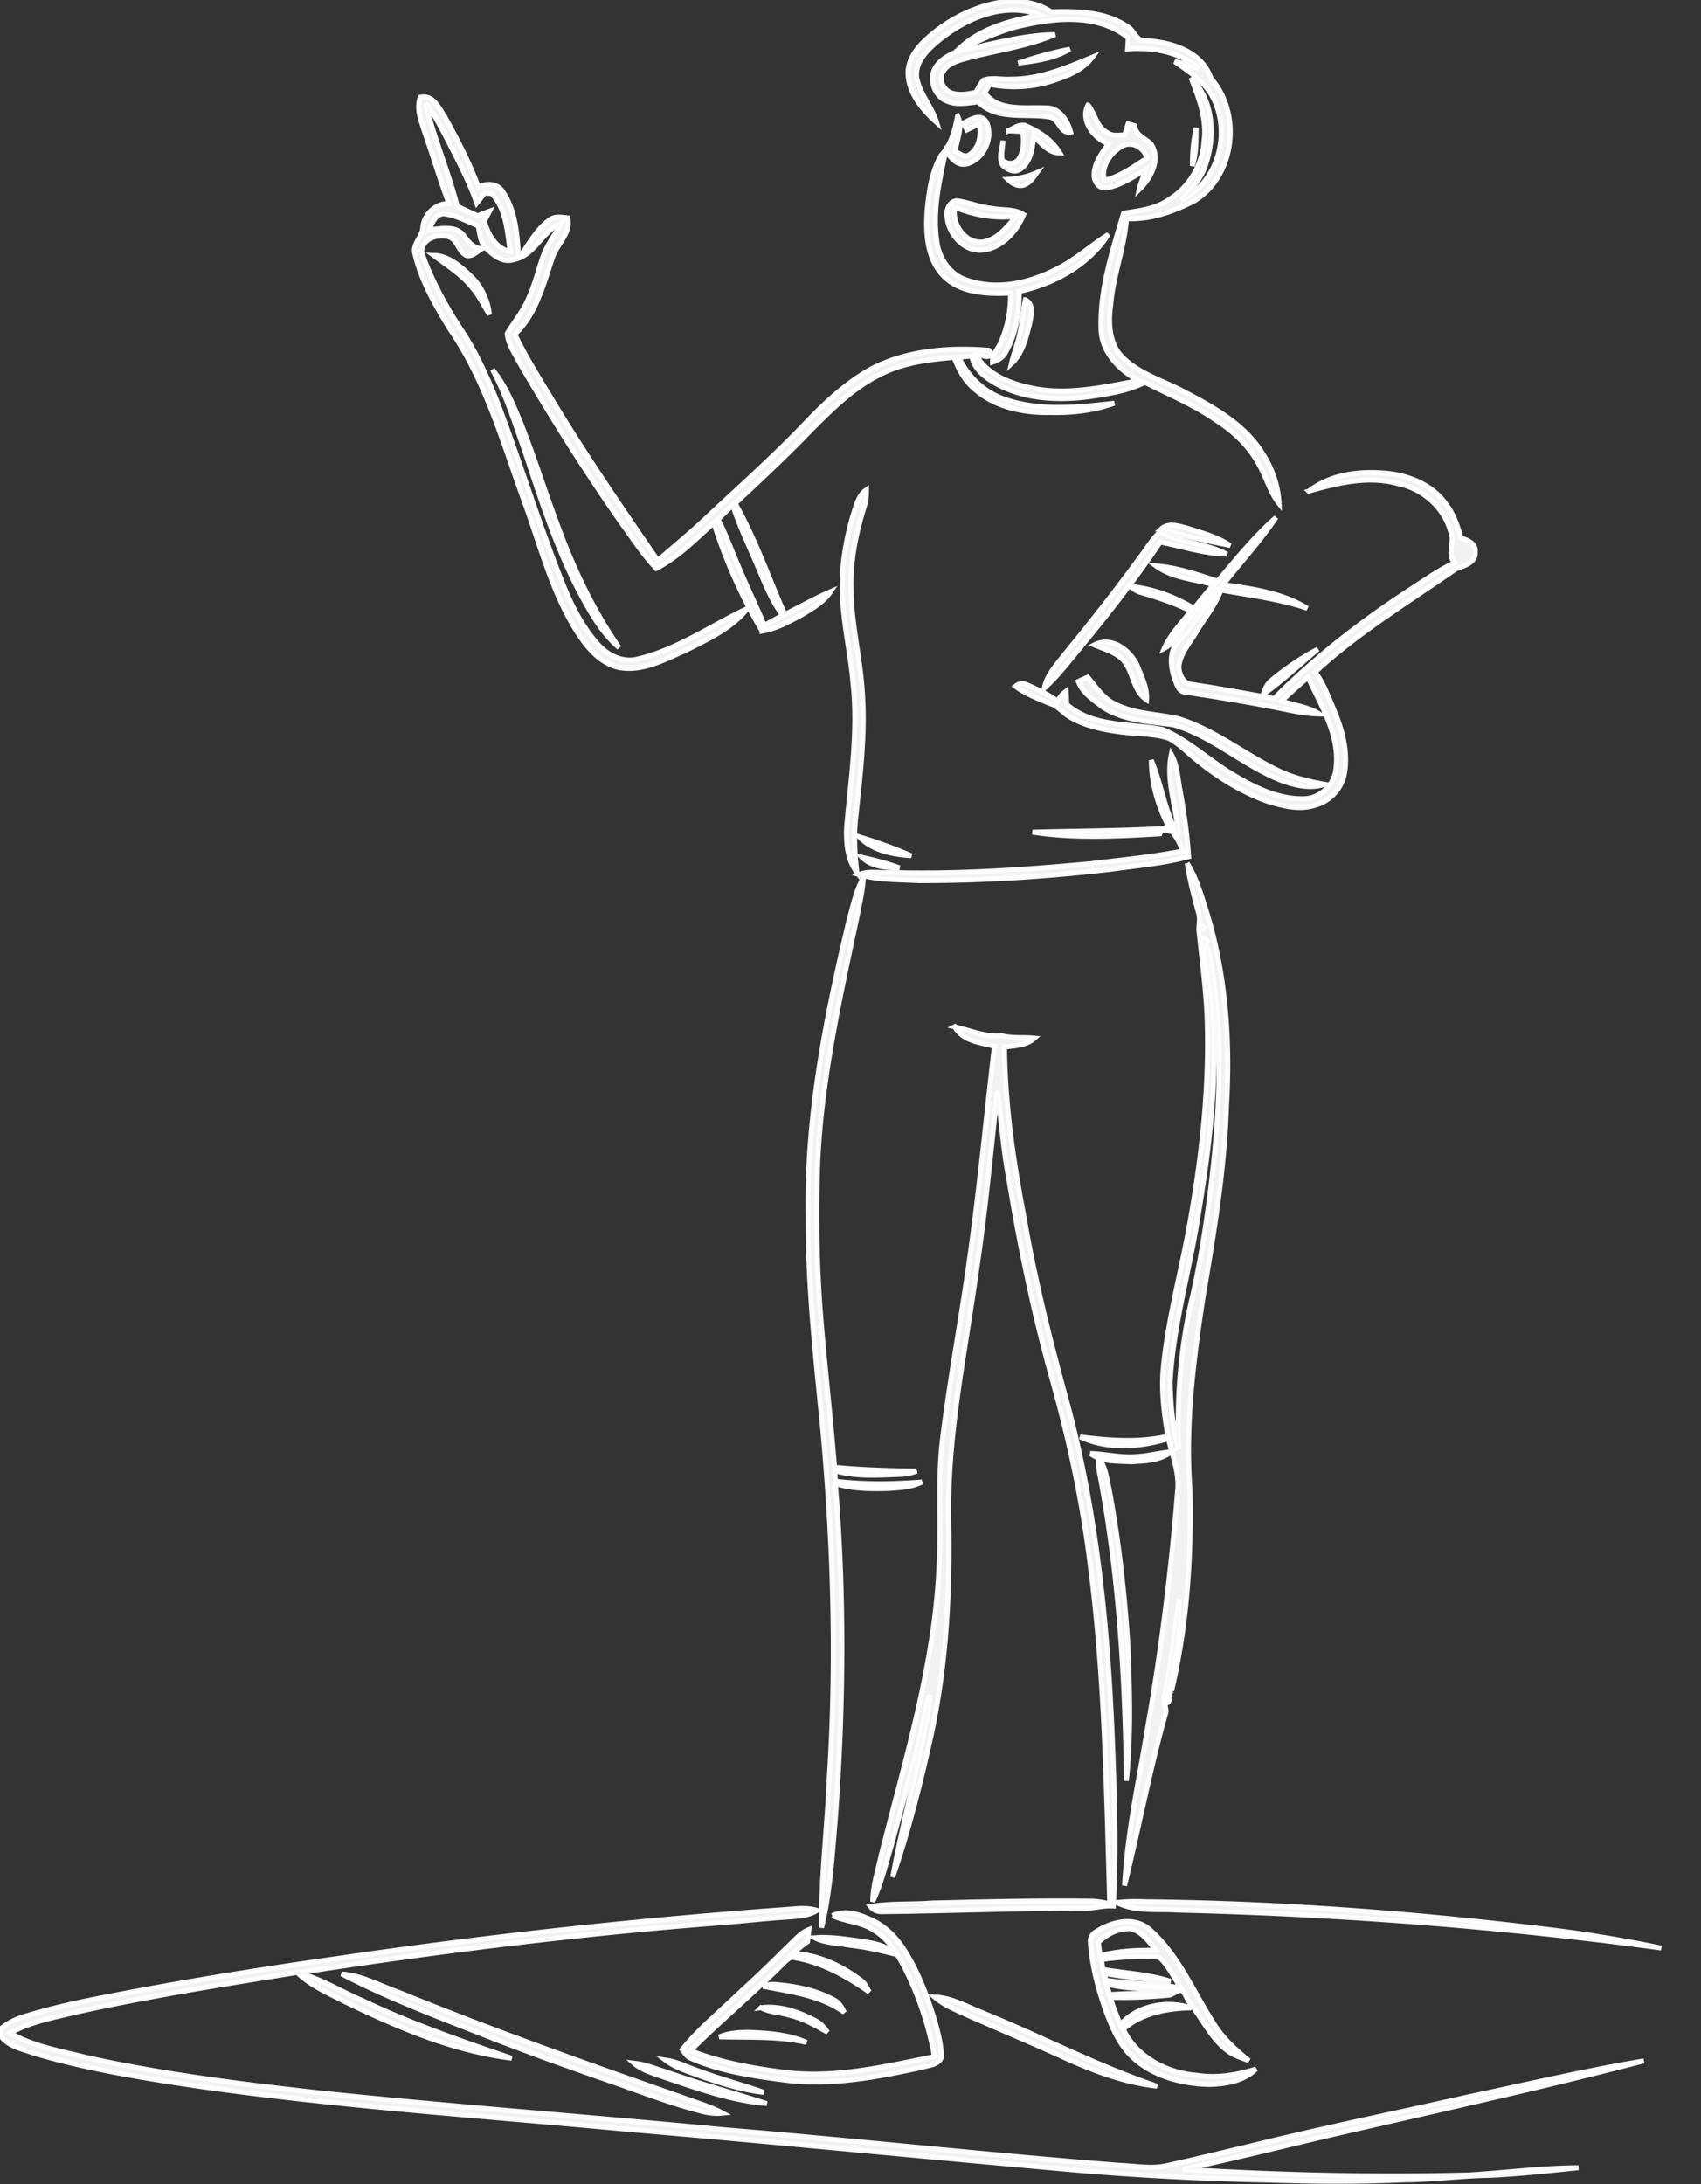 <svg xmlns="http://www.w3.org/2000/svg" width="345" height="443" fill="none"><rect width="100%" height="100%" fill="#333333" stroke="none"/><g fill="#F8F8F8" stroke="#fff" clip-path="url(#a)"><path d="M188.118 7.717c3.94-3.514 8.78-6.085 13.981-7.117 3.754-.722 7.863-.355 11.109 1.796 5.248-.164 10.98-.059 15.481 3.007 1.413.746 1.74 2.99 3.596 2.822 5.242.28 11.5 2.15 13.333 7.659 6.293 7.146 4.88 19.824-3.392 24.872-4.226 2.157-8.925 3.859-13.747 3.596-.397 5.905-2.709 11.507-3.187 17.417-.526 3.73-.368 8.137 2.58 10.883 3.479 3.317 8.26 4.622 12.405 6.866 5.773 3.031 11.821 6.354 15.481 11.95 2.131 3.16 3.502 6.884 3.683 10.702-1.903-2.361-2.586-5.386-4.109-7.963-2.026-3.84-5.318-6.849-8.955-9.145-4.425-3.043-9.404-5.106-14.18-7.502-3.514 1.766-7.472 2.331-11.319 2.92-6.415.816-13.344.49-19.077-2.786-2.119-1.218-4.29-2.909-4.705-5.48-.875.077-1.751.158-2.615.246 1.786 3.922 5.114 7.07 9.206 8.492 7.174 2.524 14.938 1.656 22.329.828-4.139 1.492-8.558 2.005-12.942 1.9-5.569.123-11.541-1.119-15.721-5.042-1.856-1.626-2.983-3.87-3.841-6.138-5.038.408-10.204 1.044-14.781 3.346-5.551 2.693-9.976 7.106-14.278 11.42-4.933 5.134-10.146 9.978-15.33 14.851 4.057 7.164 6.731 14.981 10.052 22.488 3.112-1.527 6.13-3.241 9.311-4.622-1.471 2.209-3.864 3.515-6.082 4.85-2.499 1.311-5.009 2.728-7.834 3.188a107 107 0 0 1-9.802-21.981c-3.677 3.323-7.215 6.977-11.669 9.268-2.481-2.6-4.437-5.619-6.544-8.516-7.548-10.702-14.535-21.806-21.138-33.12-.963-1.935-2.387-3.806-2.551-6.021 1.425-2.396 3.281-4.547 4.338-7.152 1.249-2.664 1.903-5.538 2.866-8.295.846-2.53 2.533-4.634 3.788-6.96-3.905 1.597-5.382 6.634-9.702 7.426-2.014.682-3.987-.758-5.353-2.11-1.424-1.154-1.47-3.09-1.821-4.739-2.288-.938-4.53-2.18-7.023-2.454-1.652.082-2.329 1.941-2.907 3.224 2.312-.187 5.29-.968 6.994 1.136.934 1.312 1.973 2.635 3.736 2.717-.975.53-1.845 1.568-3.047 1.434-1.857-.74-1.892-3.381-3.888-3.883-1.91-.425-4.501.135-5.166 2.221-.38.816.192 1.673.402 2.46 1.91 5.013 4.524 9.734 7.472 14.217 3.06 4.587 5.3 9.647 7.344 14.747 4.588 12.09 8.359 24.476 13.129 36.501 1.821 4.483 3.993 8.936 7.262 12.561 1.967 2.221 5.002 3.725 8.003 2.979 8.073-1.906 14.944-6.802 22.34-10.294-3.175 4.063-8.032 6.22-12.51 8.522-4.203 1.795-8.604 4.296-13.338 3.532-4.168-.804-6.924-4.383-9.055-7.764-4.956-8.096-7.261-17.417-10.501-26.253-4.285-11.798-7.73-24.161-14.939-34.613-2.918-4.756-5.779-9.682-7.098-15.15-.724-2.098 1.494-3.572 1.553-5.583.28-2.658 2.592-4.856 5.3-4.803-1.792-4.722-3.187-9.583-4.874-14.34-.724-2.325-1.792-4.75-.952-7.204 2.621-.618 3.771 2.133 4.974 3.9 2.533 4.634 5.02 9.337 6.824 14.31 1.635-.81 3.724-.822 4.869.81 2.667 3.771 2.994 8.65 3.292 13.103.14-.058.42-.169.566-.227 1.781-2.553 3.328-5.427 5.978-7.205 1.045-.63 2.276-.355 3.415-.239.776 3.142-2.259 5.375-3.106 8.184-1.862 5.421-3.263 11.332-7.594 15.43 1.926 4.115 4.354 7.962 6.678 11.856 6.958 11.64 14.611 22.843 22.293 34.011 2.995-2.541 5.99-5.071 8.891-7.717 7.215-6.785 14.658-13.343 21.471-20.541 3.952-4.075 8.178-8.004 13.204-10.72 7.245-3.655 15.627-4.284 23.596-3.649.122.163.361.484.478.647-.455 1.341-2.13.094-3.088.303 2.329 4.087 7.087 5.864 11.465 6.75 7.175 1.458 14.407-.233 21.459-1.533-3.969-2.174-7.612-5.951-7.589-10.754-.198-7.974 2.353-15.674 4.583-23.228 3.205-.49 6.614-.869 9.322-2.822 4.069-2.524 6.719-7.076 7-11.838.595-4.448-1.075-8.697-2.627-12.766 4.524 4.442 4.915 11.7 3.018 17.44-.829 2.938-2.983 5.142-5.003 7.31 7.834-3.69 10.35-14.485 5.919-21.649-1.798-2.745-4.612-4.552-7.244-6.406 1.663.245 3.222.875 4.816 1.37-3.929-3.41-9.335-4.296-14.378-3.917l.122-2.256c-5.79-4.698-13.887-4.179-20.746-2.675-4.886.938-9.335 3.212-13.853 5.147 4.396-4.395 10.747-6.056 16.725-7.094-7.035-2.734-14.705.484-20.268 4.896-2.347 1.918-5.114 4.43-4.746 7.759.613 3.34 3.094 5.928 4.063 9.145-2.814-2.5-5.61-5.788-5.826-9.71-.169-2.997 1.821-5.544 3.946-7.439ZM86.328 20.978c1.693 7.07 4.618 13.803 6.422 20.856 1.377.647 2.75 1.3 4.144 1.912q1.202-.472 2.411-.927a69 69 0 0 1-1.091 2.046c.84 2.652 2.259 5.514 5.265 6.144-.624-4.028-.788-8.638-3.77-11.757l-1.42-.064c-.536.676-1.062 1.364-1.605 2.034-1.698-4.896-4.191-9.443-6.526-14.053-1.162-2.128-2.265-4.32-3.83-6.19Zm59.322 84.363c1.553 2.996 2.668 6.19 4.016 9.279 1.693 4.11 3.654 8.108 5.359 12.218 1.232-.694 2.469-1.358 3.701-2.052-1.763-2.302-2.936-4.966-4.081-7.607-1.99-4.931-4.395-9.699-6.047-14.753-.981.974-1.968 1.941-2.948 2.915Z" opacity=".97"/><path d="M194.533 10.276c6.439-1.247 12.831-3.182 19.434-3.264-6.06 2.588-12.72 3.3-19.019 5.13-1.354.437-2.866 1.008-3.59 2.325-1.197 1.65.14 4.133 2.031 4.489 1.489.402 3.03.058 4.513-.21.496-.857.922-1.772 1.593-2.512 1.734-.595 3.608-.065 5.406-.187 5.867.07 11.348-2.262 16.666-4.46-2.084 2.805-5.54 4.005-8.75 5.02a25.6 25.6 0 0 1-12.107.5c-.24.432-.718 1.3-.964 1.732 2.75 3.818 8.109 2.833 12.189 3.037 2.826-.198 4.594 2.512 5.225 4.92-2.312.402-2.306-2.92-4.443-3.072-4.781-.787-10.466.763-14.319-3.049-2.119.21-4.402.735-6.421-.198-2.598-1.038-3.701-4.646-2.143-6.954 1.074-1.655 2.948-2.506 4.699-3.247Z" opacity=".97"/><path d="M206.531 12.789c3.421-1.16 6.918-2.14 10.461-2.822-3.117 1.883-6.888 2.414-10.461 2.822Zm14.142 8.481c1.472 1.783 1.711 4.523 3.952 5.648 1.01.758 2.318.455 3.486.42.256-.74.467-1.498.682-2.25.345.099 1.04.309 1.384.414.123 1.981 2.084 2.471 3.269 3.684 2.125 3.095-.047 7.04-2.417 9.303.292-1.417.905-2.723 1.378-4.08-2.604 1.491-5.178 3.293-8.219 3.736-1.349.075-2.306-1.335-2.295-2.594.006-2.425 1.518-4.477 2.89-6.348-2.96-1.19-5.767-4.733-4.11-7.933Zm6.895 8.388c-2.335 1.329-4.303 4.138-3.596 6.919 3.193-.758 5.896-2.722 8.604-4.489-.484-2.162-2.994-3.561-5.008-2.43Zm-33.343-6.15c1.167 2.372-.205 4.791-.473 7.193.881.367 1.786 1.346 2.79.717 2.043-1.288 2.551-4.028 2.049-6.243-.841.379-1.664.787-2.487 1.183-.187-.338-.566-1.014-.753-1.358 1.401-.763 3.608-2.168 4.729-.244 1.523 3.13-.584 7.676-4.005 8.498-1.967.501-3.216-1.282-4.25-2.617-1.284 5.986-2.72 12.136-1.809 18.291.42 3.416 2.615 6.75 5.989 7.846 6.118 2.191 12.889.658 18.464-2.303 3.754-1.83 6.807-4.744 10.333-6.93-4.005 6.23-10.963 10.043-18.073 11.57.035 4.209-.631 8.58-2.727 12.282-.531 1.107-1.582 1.72-2.714 2.063-.064-1.609 1.185-2.734 1.745-4.132 1.372-3.09 1.979-6.5 1.915-9.869-4.664.193-10 .082-13.543-3.416-3.456-3.532-3.695-8.819-3.368-13.459.385-3.794.893-7.746 2.843-11.092 2.06-2.145 2.796-5.147 3.345-7.98Z" opacity=".97"/><path d="M204.491 26.54c1.004-.531 2.06-1.295 3.263-1.155 2.86 1.154 5.616 2.944 7.227 5.648-2.329.023-3.736-1.94-5.295-3.34-.286 2.361-.584 5.106-2.703 6.604-1.22.91-2.673.129-3.625-.757-.905-1.55-.128-3.387.082-5.019-.058 1.311-.414 2.64-.163 3.952.887.822 2.323.91 3.187-.012 1.255-1.626 1.208-3.841.963-5.782q-1.473-.053-2.936-.14Zm37.356 7.122c-.035-2.594.199-5.211.765-7.747-.012 2.594.035 5.252-.765 7.747Zm-37.472 2.716c2.055-.105 4.045-.542 5.937-1.37-.654.898-1.261 1.936-2.329 2.39-1.261.677-2.715-.105-3.608-1.02Zm-12.344 7.31c-.146-1.335.759-3.194 2.329-2.95 2.306.391 4.501 1.289 6.848 1.528 2.136.408 4.512.011 6.421 1.259-1.407 3.404-4.279 6.645-8.091 7.181-4.01.589-7.32-3.282-7.507-7.018Zm1.629-1.644c-.713 3.358 2.189 7.601 5.884 6.99 2.872-.578 4.758-3.079 6.544-5.194-4.244.553-8.494-.21-12.428-1.796ZM87.906 51.778c3.117.07 5.57 2.291 7.694 4.325 2.084 2.04 3.368 4.798 3.672 7.689-1.138-1.702-1.95-3.614-3.292-5.176-2.16-2.85-5.254-4.733-8.074-6.838Zm120.062 9.012c1.839.98 1.161 3.253.875 4.885-.753 2.88-1.441 6.044-3.741 8.137.513-2.163 1.348-4.232 1.792-6.412.49-2.18.537-4.436 1.074-6.61ZM99.883 74.96c1.576 1.895 2.743 4.086 3.8 6.301 3.584 7.858 6.007 16.17 9.025 24.249 3.251 9.075 7.361 17.9 12.854 25.851-3.613-3.078-5.902-7.327-8.12-11.442-4.635-8.93-7.74-18.542-10.887-28.066-2.037-5.701-3.783-11.548-6.672-16.893Zm165.543 24.668c4.641-3.608 10.852-4.22 16.52-3.567 4.244.565 8.541 2.401 11.15 5.922 1.652 2.069 2.54 4.588 3.211 7.117 1.313.426 3.105 1.096 2.901 2.816.228 2.203-2.265 2.873-3.888 3.462-9.678 6.733-19.871 12.9-28.569 20.92 1.693 2.244 2.615 4.92 3.719 7.479 1.728 4.068 2.989 8.574 2.241 13.016-.496 3.077-2.901 5.718-5.919 6.517-3.251 1.107-6.69.157-9.842-.816-5.102-1.854-9.795-4.734-13.998-8.138-1.979-1.556-3.702-3.485-5.961-4.634-3.14-.996-6.485-.81-9.713-1.247-3.579-.478-7.239-1.201-10.362-3.084-1.36-.763-2.294-2.168-3.824-2.634-2.469-1.003-4.997-1.97-7.162-3.55q1.094-.929 2.329-.344c2.166.956 4.361 1.929 6.264 3.369.373-.845.974-1.533 1.716-2.075q.087 1.348.122 2.705c5.348 4.692 12.936 3.812 19.463 5.094 5.125 2.145 9.2 6.097 13.917 8.953 4.413 2.67 9.305 5.171 14.599 5.101 3.462 0 6.433-2.921 6.638-6.342.735-6.651-3.024-12.497-5.68-18.28-1.868 1.51-3.585 3.189-5.377 4.786 2.575.897 5.418 1.16 7.747 2.675-2.055-.064-4.092-.349-6.1-.781-6.947-1.434-13.946-2.588-20.957-3.649-1.623.041-1.921-1.661-2.405-2.838-.864-2.501-1.139-5.771.998-7.724 3.024-3.089 4.956-7.134 8.336-9.891-1.209 3.095-3.398 5.648-5.061 8.498-1.308 2.151-3.118 4.162-3.369 6.773.047 1.516.87 3.399 2.575 3.562 5.598.816 11.155 1.859 16.713 2.891 8.353-8.394 17.752-15.703 27.676-22.15 2.918-1.865 5.726-3.94 8.896-5.363-1.582-1.958.187-4.284-.765-6.382-1.354-4.914-5.662-8.691-10.63-9.682-6.048-1.69-12.288-.146-18.149 1.515Zm-92.584 5.398c.736-2.011 1.022-4.389 2.907-5.712 0 1.171-.075 2.36-.467 3.479-1.681 5.392-2.831 11.011-2.65 16.683.024 7.245 1.967 14.304 2.318 21.532.525 8.027-.444 16.053-1.29 24.027-.532 3.964-.327 7.968.134 11.92-1.944-2.541-2.213-5.957-2.107-9.041.828-9.681 2.375-19.416 1.336-29.144-.478-5.876-1.874-11.646-2.154-17.545-.332-5.462.508-10.947 1.973-16.199Z" opacity=".97"/><path d="M246.963 117.873c3.76-4.471 7.466-9.047 11.85-12.929-3.21 4.803-7.162 9.059-10.712 13.617 5.856.857 11.932 1.649 17.064 4.826-5.972-2.011-12.265-2.716-18.43-3.859-1.827 2.18-3.736 4.285-5.51 6.5-1.763 1.795-2.791 4.284-5.096 5.496 1.261-2.885 3.496-5.147 5.405-7.601-3.187-1.568-6.567-2.687-9.97-3.695-.876-.21-1.635-.705-2.306-1.277 4.559.414 9.001 2.081 12.912 4.442a142 142 0 0 1 3.953-4.791c-3.906-1.143-8.313-1.347-11.67-3.824 4.303.326 8.43 1.76 12.51 3.095Z" opacity=".97"/><path d="M235.484 107.305c1.506-1.399 3.561-.624 5.295-.187 2.989.956 6.106 1.755 8.745 3.533-4.711-.956-9.463-1.883-14.04-3.346Zm-.16.513c4.162 2.367 9.282 2.291 13.497 4.587-4.6-.07-9.014-1.573-13.497-2.454-4.833 7.211-10.186 14.054-15.685 20.763-2.557 3.025-4.91 6.243-7.858 8.913.526-2.705 2.452-4.734 4.087-6.826 5.271-6.441 10.408-12.993 15.317-19.708 1.39-1.748 2.458-3.771 4.139-5.275Z" opacity=".97"/><path d="M221.93 130.813c3.514-1.877 7.367 1.084 8.779 4.279.847 2.197 2.026 4.43 1.839 6.854-2.913-1.935-2.621-5.98-5.008-8.323-1.577-1.446-3.696-1.994-5.61-2.81Zm35.931 7.199a53 53 0 0 1 9.428-6.342c-3.66 3.078-7.163 6.377-11.062 9.151.315-1.055.735-2.115 1.634-2.809Zm-39.166.198a44 44 0 0 1 1.921-.863c1.745 2.035 3.24 4.5 5.814 5.579 3.97 1.947 8.494 1.859 12.72 2.873 7.25 2.268 13.228 7.164 20 10.44 3 1.486 6.275 2.244 9.55 2.839-3.012 1.031-6.276.192-9.148-.904-7.53-3.042-13.689-8.877-21.564-11.156-4.88-.694-10.151-.793-14.389-3.632-1.874-1.463-4.051-2.833-4.904-5.176Zm18.873 14.771c1.243 2.197 1.29 4.803 1.769 7.228.805 4.488 1.453 9.005 1.751 13.558-5.178 1.393-10.537 1.818-15.831 2.564-12.954 1.493-25.989 2.338-39.03 2.291-4.005-.215-8.103-.087-11.985-1.224 1.944-.839 4.098-.291 6.147-.443 13.66.42 27.32-.53 40.921-1.789 6.194-.764 12.429-1.347 18.558-2.565-.455-1.434-1.243-2.716-2.096-3.94a13 13 0 0 1-1.891-.315 9.4 9.4 0 0 1 1.033-.898c-2.09-4.086-3.403-8.662-3.403-13.267 2.107 4.978 2.732 10.528 5.464 15.278-.245-5.502-2.574-10.958-1.407-16.478Z" opacity=".97"/><path d="M209.406 168.783c8.762-.251 17.536-.251 26.293-.717-.111.268-.339.793-.456 1.061-8.593.507-17.291.973-25.837-.344Zm-35.14.927c3.578 1.107 7.139 2.372 10.577 3.858-3.718-.239-7.933-1.031-10.577-3.858Zm.578 4.173c2.562.566 5.119 1.23 7.589 2.14-2.61 0-5.645-.175-7.589-2.14Zm65.93 1.184c1.769 2.821 2.727 6.038 3.731 9.18 4.103 12.94 5.061 26.656 4.261 40.144-.414 13.098-2.604 26.038-4.787 38.932-1.932 12.765-3.578 25.705-2.627 38.634.327 13.745-.566 27.588-3.73 41.001a49 49 0 0 1-.508.635l-.554.175c1.401-6.377 2.615-12.853 2.627-19.41-.993 6.58-1.617 13.225-3.024 19.742-.362 1.265.724 2.46.175 3.707-3.205 11.437-5.388 23.13-8.254 34.648.554-10.906 2.971-21.602 4.722-32.351 2.773-15.756 4.723-31.651 6.019-47.593.443-3.708-1.074-7.187-1.833-10.731-5.709 1.777-12.405 2.273-17.922-.35 5.902.763 11.921 1.195 17.787-.117-.759-4.593-1.366-9.25-.916-13.913.899-9.443 3.391-18.636 5.125-27.944 2.668-14.579 4.349-29.413 3.701-44.248-.292-5.398-1.015-10.754-1.57-16.123-.169-1.41.344-2.874-.204-4.237-.876-3.23-1.705-6.476-2.219-9.781Zm2.738 12.73c-.893 1.795 1.868.169 0 0Zm.59 2.559c-.496.74-.368 1.183.379 1.317q.795-1.021-.379-1.317Zm.584 2.057c-.368.921.017 1.889.105 2.828 2.953 17.271.992 34.915-1.903 52.052-1.752 11.052-4.986 21.882-5.552 33.097.076 4.552.52 9.145 1.757 13.54-.473-10.556.38-21.176 2.878-31.458 1.816-8.225 3.059-16.566 3.981-24.937 1.652-14.91 2.084-30.112-.846-44.894-.105-.058-.315-.169-.42-.228Zm-72.369-6.266c.788-2.745 1.325-5.625 2.808-8.108-.163 2.816-.852 5.561-1.378 8.318-3.444 16.216-7.092 32.497-7.874 49.103-.368 10.522-.251 21.066.595 31.558.823 10.207 2.002 20.372 2.802 30.579 5.522.559 11.074.682 16.625.787-1.185.466-2.457.664-3.724.676-4.273.157-8.675.46-12.831-.758.023.531.076 1.597.099 2.128 5.838.693 11.705.606 17.554.157-2.026 1.032-4.343 1.16-6.567 1.323-3.678.105-7.449.128-10.993-.996 1.863 22.703 1.67 45.553-.023 68.262-.625 7.298-1.033 14.66-2.767 21.801-.175-10.242 1.15-20.431 1.559-30.655 1.494-23.316.799-46.731-1.296-69.988-1.413-14.555-3.094-29.127-3.018-43.775-.345-20.448 3.689-40.622 8.429-60.412Z" opacity=".97"/><path d="M193.627 208.262c3.112.717 6.177 2.099 9.44 1.79 2.218.6 4.524.268 6.783.501-1.658 1.533-4.004 1.557-6.106 1.825.105 11.716 1.804 23.35 4.016 34.833 2.137 12.492 5.254 24.773 8.593 36.985 6.427 23.613 8.581 48.136 9.416 72.512.362 9.962.584 19.935.064 29.891-2.125-.14-4.197.571-6.322.466-13.45-.023-26.893.548-40.337.682-1.034.088-2.008-.215-2.651-1.055 4.174-.705 8.436-.367 12.645-.711 10.676-.28 21.359-.507 32.048-.384 1.302-.012 2.58.268 3.853.542-.666-22.838-.969-45.758-3.923-68.45-1.524-12.579-4.145-25.006-7.542-37.206-3.841-13.523-6.69-27.303-8.979-41.164-1.126-5.957-1.552-12.008-2.335-18.011-1.296 12.2-2.428 24.423-4.255 36.559-2.288 16.577-5.867 33.085-5.616 49.896.327 14.729-.426 29.552-3.508 43.991-2.172 9.769-4.583 19.515-7.846 28.987 1.874-10.44 4.688-20.687 6.702-31.097.362-1.936.729-3.877.776-5.847-1.01 3.253-1.424 6.651-2.288 9.944-1.705 6.803-3.573 13.558-5.394 20.332-1.203 3.893-2.073 7.95-3.859 11.634-.006-3.264 1.08-6.377 1.74-9.536 4.839-19.218 10.799-38.389 11.698-58.319.514-8.65-.344-17.346.712-25.973 1.582-13.069 4.116-26.003 5.832-39.054 1.851-13.512 3.112-27.087 4.699-40.628-2.878-.699-6.468-1.061-8.056-3.935Zm27.482 86.537c2.989.07 5.937.863 8.944.659 2.545-.07 5.008-.776 7.53-1.015-2.259 1.825-5.382 1.889-8.161 2.052-2.802-.192-5.96.099-8.313-1.696Z" opacity=".97"/><path d="M222.835 295.778c1.424 1.702 1.594 4.005 2.09 6.08 1.991 10.603 3.181 21.351 3.864 32.117.351 9.064.613 18.198-.338 27.233-.245-20.459-1.454-40.995-5.201-61.146-.275-1.41-.578-2.844-.415-4.284Zm13.734 48.287c1.395-.618.31 2.431-.28.904.07-.228.21-.682.28-.904Zm-10.069 41.84c1.926-.268 3.876-.256 5.82-.18 27.799.309 55.562 2.401 83.15 5.805 7.204.898 14.372 2.128 21.483 3.585-32.557-4.418-65.37-6.884-98.217-7.688-4.081-.28-8.453.39-12.236-1.522Zm-66.154 1.329c1.804-.18 3.637-.297 5.4.251-1.903 1.212-4.221 1.195-6.386 1.387-4.495.274-8.967.816-13.456 1.143-28.592 2.209-57.08 5.735-85.403 10.13 4.605 1.201 8.657 3.783 13.011 5.625 9.784 4.669 20.03 8.225 30.28 11.705-11.967-1.481-23.199-6.319-33.963-11.53-3.31-1.731-6.865-3.2-9.556-5.869-15.061 2.43-30.145 4.779-45.037 8.096-4.46 1.09-9.09 1.912-13.146 4.179 4.577 2.687 9.912 3.573 14.985 4.868 15.72 3.503 31.727 5.49 47.716 7.268 27.413 2.856 54.908 4.879 82.345 7.502 26.683 2.203 53.297 5.124 79.992 7.199 3.228.128 6.515.775 9.708.023 5.645-1.265 11.266-2.629 16.9-3.969 14.57-3.603 29.281-6.61 43.927-9.91 11.897-2.524 23.753-5.304 35.749-7.327-19.415 5.06-39.018 9.414-58.574 13.902-11.634 2.635-23.192 5.631-34.873 8.079 19.299 1.172 38.639 1.65 57.967 1.143 7.408-.432 14.786-1.417 22.212-1.452-5.925.595-11.851 1.254-17.805 1.539-5.849.082-11.658.892-17.507.915-9.13.438-18.277.356-27.407.059-13.24-.268-26.473-.933-39.672-2.075-29.994-2.647-59.958-5.614-89.957-8.173-29.305-2.751-58.708-4.669-87.855-8.836-11.174-1.667-22.37-3.468-33.21-6.698-2.394-.857-5.266-1.375-6.731-3.689v-1.085c1.465-1.276 3.222-2.139 5.073-2.675 6.018-1.854 12.194-3.136 18.382-4.302 15.51-2.996 31.126-5.444 46.765-7.671a1247 1247 0 0 1 90.126-9.752Z" opacity=".97"/><path d="M168.82 388.552c2.784-1.358 5.796-.146 8.377 1.078 2.51 1.247 4.547 3.305 6.059 5.637 2.89 4.482 4.787 9.513 6.346 14.59.653 2.419 1.325 4.884 1.354 7.414-.584 1.609-2.61 1.603-3.999 2.069-9.042 1.959-18.359 3.748-27.641 2.594-6.538-.845-13.187-1.807-19.27-4.482-.805-.315-1.19-1.114-1.687-1.749 3.386-4.209 7.607-7.624 11.477-11.361 3.252-2.972 6.445-5.998 9.539-9.134 1.517-1.334 2.761-3.089 4.705-3.853-.094.817-.181 1.638-.281 2.46-1.044.723-2.013 1.557-2.965 2.408 5.172.221 10.011 2.535 14.057 5.648.665.571.975 1.422 1.418 2.168-4.588-3.223-9.643-6.05-15.241-6.965-.754-.292-1.349.425-1.857.857-6.193 6.207-12.959 11.815-19.182 17.999 6.45 2.53 13.345 3.725 20.204 4.524 9.889.967 19.666-1.37 29.287-3.329-1.168-6.4-3.258-12.631-6.241-18.413-1.517-2.804-3.327-5.625-6.147-7.275-2.51-1.65-5.644-1.638-8.312-2.885Zm53.609 3.165c3.164-2.011 7.729-3.084 10.805-.315 5.85 5.188 8.821 12.637 12.977 19.09 1.827 2.955 4.419 5.31 7.11 7.467-1.64-.601-3.362-1.125-4.716-2.268-3.153-2.605-4.886-6.388-7.356-9.548-.694-.746-.852-2.366-1.949-2.459-.707.268-1.337.711-2.049.979-4.011.402-8.045.583-12.073.466.561 1.895 1.349 3.713 2.044 5.561 3.415-3.987 9.573-5.048 14.395-3.427-4.892.087-9.976 1.008-13.794 4.301 2.679 5.719 8.89 8.919 15.002 9.368 4.022.606 8.08-.059 11.921-1.271-2.481 2.477-6.194 3.066-9.556 3.136-5.978-.158-12.376-1.93-16.462-6.534-2.195-2.53-3.462-5.695-4.577-8.808-1.529-4.331-2.679-8.837-3.006-13.43-.135-.973.432-1.877 1.284-2.308Zm.344 2.25q.166 1.354.351 2.716c3.666-1.02 7.489-1.154 11.272-1.113-1.366-1.766-2.825-3.888-5.16-4.36-2.423-.076-4.77 1.061-6.463 2.757Zm.66 3.491c.058.496.169 1.498.228 2 4.594.769 9.328.95 13.776 2.425-4.535-.379-9.071-.834-13.56-1.621.128.356.373 1.067.496 1.422 5.026.63 10.111.741 15.119 1.475-1.448-2.034-2.51-4.547-4.378-6.167-3.888-.291-7.822-.093-11.681.466Zm.94 4.926.7 2.168c4.256-.309 8.529-.262 12.79-.402.076-.157.234-.472.31-.63-4.594-.355-9.305.158-13.8-1.136Z" opacity=".97"/><path d="M165.188 393.017c3.187-.245 6.368.291 9.526.705 2.295.431 4.927.641 6.544 2.559-2.942-.723-5.89-1.399-8.908-1.72-2.393-.454-4.956-.396-7.162-1.544Zm-95.891 7.362c4.145.279 7.84 2.425 11.704 3.765 18.908 7.724 38.166 14.543 57.448 21.282 2.737 1.02 5.592 1.801 8.178 3.194-1.506.157-3.012-.029-4.466-.42-5.516-1.428-10.863-3.421-16.216-5.339-9.492-3.276-18.955-6.633-28.295-10.329-9.574-3.742-19.217-7.414-28.353-12.153Zm85.445 2.5c.893-.379 1.868-.46 2.831-.349 4.04.349 8.15 1.171 11.716 3.176.969.519 1.495 1.51 1.962 2.46-4.834-3.486-10.841-4.156-16.509-5.287Zm34.789 2.169c3.538.105 6.638 1.999 9.86 3.235 11.833 4.803 23.175 10.789 35.305 14.858-6.689-.735-13.041-3.142-19.118-5.928-6.182-2.833-12.463-5.439-18.686-8.173-2.521-1.195-5.236-2.145-7.361-3.992Zm-35.195 2.174c3.783-.507 7.56.804 10.875 2.53 1.121.513 1.95 1.451 2.639 2.448-2.504-1.428-5.061-2.856-7.898-3.492-1.857-.565-3.894-.536-5.616-1.486Zm-8.469 5.922c2.055-.868 4.32-.967 6.515-.915 3.8.157 7.694.478 11.208 2.034-5.826-1.311-11.804-.956-17.723-1.119Zm-10.976 4.657c2.504.338 4.734 1.598 7.116 2.355 4.249 1.603 8.674 2.699 12.941 4.25-4.249-.473-8.365-1.767-12.404-3.136-2.598-1.026-5.406-1.732-7.653-3.469Zm-6.368.642c2.546.291 4.927 1.323 7.362 2.069 6.468 2.285 13.111 4.045 19.637 6.155-7.127-.583-13.922-3.019-20.653-5.287-2.178-.816-4.565-1.358-6.346-2.937Z" opacity=".97"/></g><defs><clipPath id="a"><path fill="#fff" d="M0 0h345v443H0z"/></clipPath></defs></svg>
